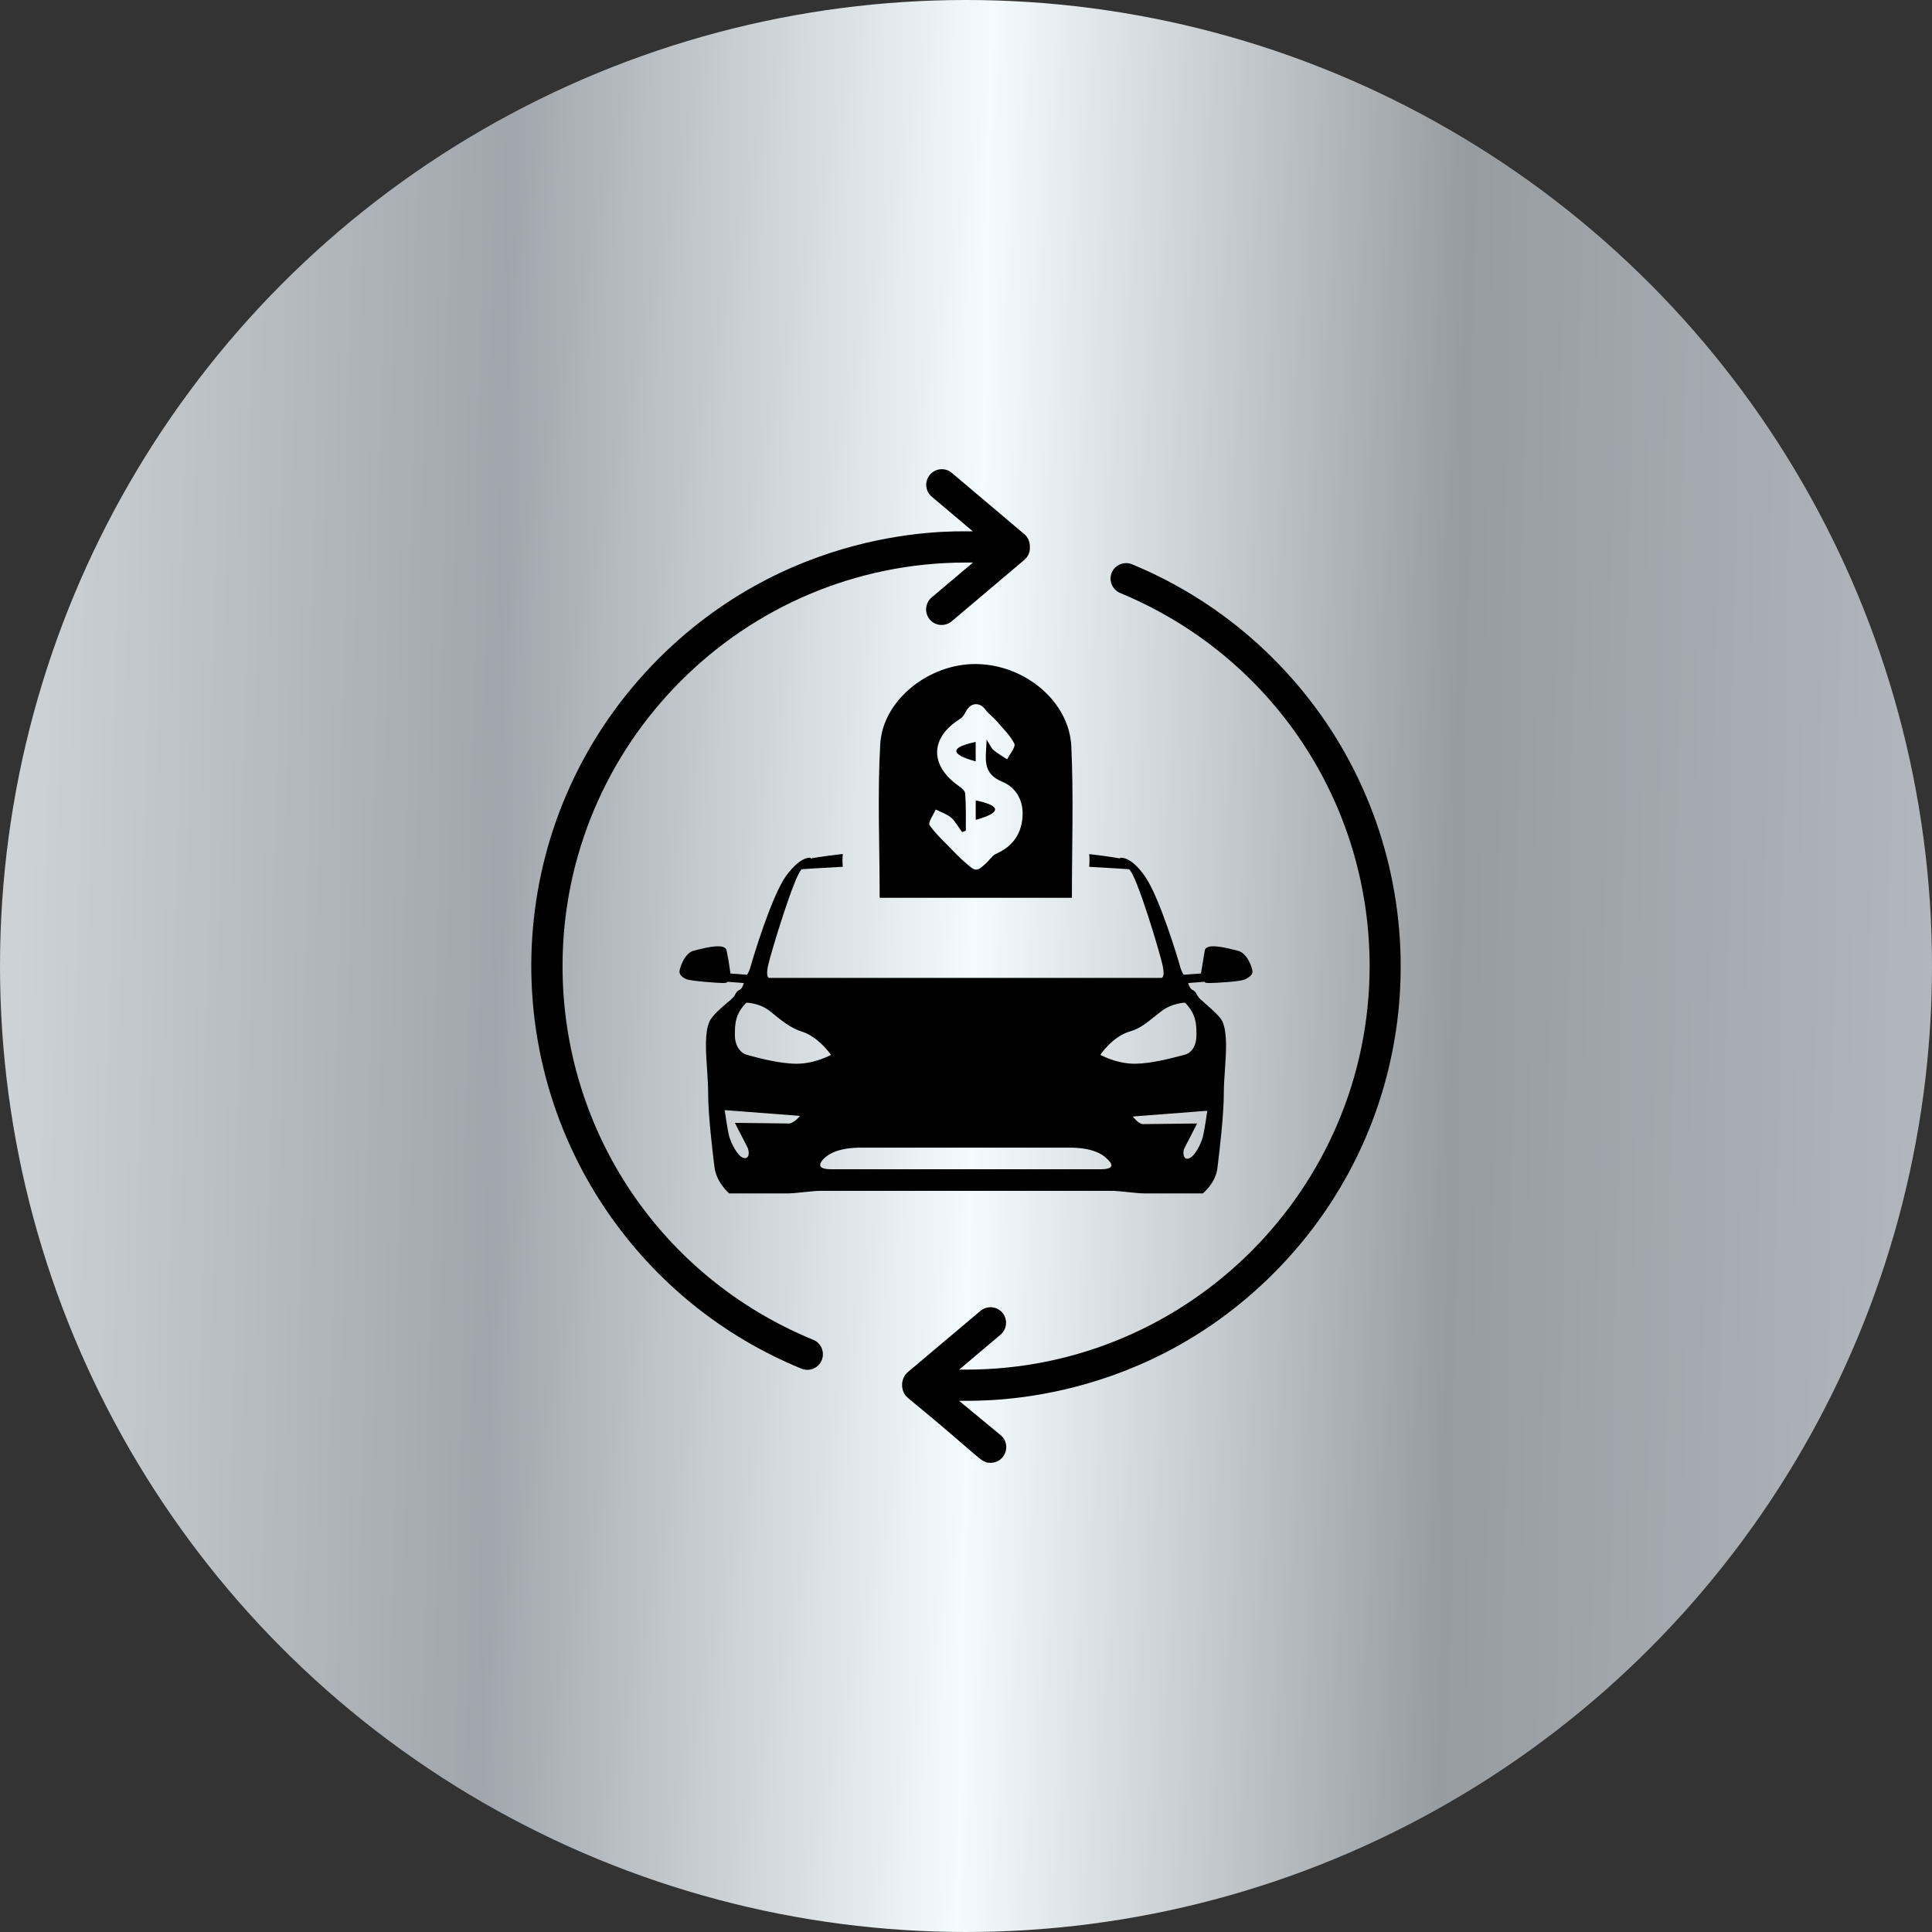 <svg xmlns="http://www.w3.org/2000/svg" width="70" height="70" viewBox="0 0 70 70" fill="none"><rect x="0" y="0" width="70" height="70" fill="#333333" stroke="none"/><circle cx="35" cy="35" r="35" fill="url(#paint0_linear_120_401)"></circle><path d="M29.459 48.541C23.947 46.277 20.382 40.967 20.382 35.003C20.382 26.944 26.942 20.382 34.999 20.382H35.252L33.755 21.648C33.516 21.852 33.488 22.204 33.685 22.443C33.889 22.682 34.24 22.71 34.479 22.513L37.116 20.284C37.256 20.164 37.327 19.989 37.313 19.82C37.32 19.651 37.256 19.475 37.116 19.356L34.486 17.133C34.247 16.929 33.889 16.965 33.692 17.204C33.488 17.443 33.523 17.801 33.762 17.998L35.245 19.25C35.049 19.285 28.932 18.793 23.862 23.864C18.406 29.328 17.801 37.753 21.992 43.886C23.743 46.446 26.175 48.415 29.037 49.589C29.325 49.709 29.656 49.568 29.775 49.28C29.888 48.984 29.754 48.654 29.459 48.541ZM46.137 46.143C51.621 40.658 52.169 32.239 48.028 26.149C46.284 23.596 43.859 21.62 41.018 20.446C40.73 20.326 40.399 20.467 40.28 20.748C40.16 21.037 40.301 21.367 40.589 21.487C46.073 23.758 49.624 29.061 49.624 35.003C49.624 43.063 43.064 49.624 35.007 49.624H34.753L36.251 48.358C36.49 48.154 36.518 47.803 36.321 47.564C36.117 47.325 35.766 47.297 35.527 47.493L32.89 49.716C32.616 49.948 32.616 50.412 32.89 50.644C35.597 52.866 35.52 53 35.892 53C36.42 53 36.659 52.339 36.258 52.001L34.753 50.757C34.95 50.714 41.067 51.207 46.137 46.143Z" fill="black"></path><path fill-rule="evenodd" clip-rule="evenodd" d="M39.464 31.407C39.471 31.331 39.474 31.253 39.474 31.175C39.474 31.098 39.471 31.022 39.464 30.946C40.193 31.029 40.582 31.103 40.582 31.103V31.08C40.582 31.08 40.951 30.988 41.482 31.748C42.013 32.508 42.681 34.741 42.751 34.995C42.82 35.248 42.889 35.317 42.889 35.317L43.512 35.271C43.512 35.271 43.604 34.741 43.65 34.442C43.694 34.157 44.386 34.331 44.771 34.428C44.791 34.433 44.809 34.438 44.827 34.442C45.196 34.511 45.38 35.087 45.38 35.202C45.38 35.317 45.288 35.386 45.127 35.478C44.965 35.571 43.996 35.617 43.812 35.617C43.627 35.617 43.65 35.571 43.65 35.571L43.051 35.617C43.051 35.617 43.097 35.824 43.212 35.87C43.292 35.902 43.327 35.966 43.364 36.033C43.381 36.064 43.398 36.094 43.42 36.123C43.444 36.164 43.549 36.256 43.679 36.369C43.911 36.572 44.222 36.844 44.296 37.021C44.472 37.437 44.426 38.108 44.382 38.757C44.362 39.043 44.342 39.324 44.342 39.578C44.342 40.407 44.181 41.742 44.112 42.295C44.066 42.848 43.581 43.239 43.581 43.239H41.459C41.309 43.239 41.09 43.216 40.871 43.193C40.651 43.17 40.432 43.147 40.282 43.147H35H29.717C29.567 43.147 29.348 43.17 29.129 43.193C28.91 43.216 28.691 43.239 28.541 43.239H26.419C26.419 43.239 25.957 42.848 25.888 42.295C25.819 41.742 25.657 40.407 25.657 39.578C25.657 39.315 25.637 39.026 25.618 38.735C25.573 38.082 25.528 37.42 25.703 37.021C25.785 36.809 26.159 36.491 26.393 36.292C26.488 36.211 26.56 36.15 26.58 36.123C26.602 36.094 26.619 36.064 26.635 36.033C26.672 35.966 26.708 35.902 26.788 35.87C26.903 35.824 26.949 35.617 26.949 35.617L26.349 35.571C26.349 35.571 26.372 35.617 26.188 35.617C26.026 35.617 25.034 35.547 24.873 35.478C24.711 35.409 24.619 35.317 24.619 35.202C24.619 35.087 24.804 34.511 25.15 34.442C25.167 34.438 25.186 34.433 25.205 34.428C25.59 34.331 26.282 34.157 26.326 34.442C26.395 34.741 26.465 35.271 26.465 35.271L27.064 35.317C27.064 35.317 27.134 35.248 27.203 34.995C27.272 34.741 27.941 32.508 28.471 31.748C29.025 30.988 29.371 31.08 29.371 31.08V31.103C29.371 31.103 29.777 31.026 30.536 30.941C30.529 31.018 30.525 31.096 30.525 31.175C30.525 31.252 30.529 31.329 30.536 31.405C29.618 31.452 29.048 31.494 29.048 31.494C28.794 31.678 27.918 34.557 27.826 34.995C27.733 35.432 27.872 35.432 27.872 35.432H35H42.082C42.082 35.432 42.22 35.432 42.128 34.995C42.036 34.557 41.182 31.678 40.905 31.494C40.905 31.494 40.355 31.453 39.464 31.407ZM26.626 40.683C26.626 40.683 28.425 40.706 28.587 40.706C28.748 40.706 28.979 40.453 28.979 40.43L26.257 40.222C26.257 40.222 26.349 40.89 26.419 41.167C26.488 41.42 26.718 41.88 26.926 41.95C27.157 42.019 27.157 41.742 27.087 41.581C27.018 41.443 26.626 40.683 26.626 40.683ZM27.118 38.233C27.424 38.318 28.235 38.541 28.864 38.541C29.533 38.541 30.109 38.219 30.109 38.219C30.109 38.219 29.648 37.551 29.025 37.367C28.636 37.237 28.328 36.987 27.988 36.71C27.965 36.691 27.941 36.672 27.918 36.653C27.526 36.33 27.041 36.33 27.041 36.33C26.626 36.745 26.626 37.136 26.626 37.505C26.626 37.873 26.811 38.15 27.064 38.219C27.08 38.223 27.098 38.228 27.118 38.233ZM35 42.364H39.89C40.121 42.364 40.467 42.318 40.121 41.996C39.89 41.765 39.498 41.581 38.737 41.581H34.977H31.217C30.455 41.581 30.063 41.765 29.833 41.996C29.533 42.318 29.879 42.364 30.109 42.364H35ZM43.581 41.19C43.65 40.913 43.743 40.245 43.743 40.245L41.044 40.453C41.044 40.453 41.251 40.729 41.413 40.729C41.574 40.729 43.374 40.706 43.374 40.706C43.374 40.706 42.981 41.466 42.912 41.604C42.843 41.742 42.866 42.042 43.074 41.973C43.281 41.904 43.512 41.466 43.581 41.19ZM42.912 38.219C43.189 38.15 43.35 37.873 43.35 37.505C43.35 37.136 43.35 36.745 42.935 36.33C42.935 36.33 42.474 36.33 42.059 36.653C41.976 36.716 41.897 36.779 41.821 36.841C41.535 37.071 41.279 37.276 40.951 37.367C40.306 37.551 39.867 38.219 39.867 38.219C39.867 38.219 40.444 38.541 41.113 38.541C41.679 38.541 42.422 38.347 42.783 38.252C42.834 38.239 42.878 38.227 42.912 38.219Z" fill="black"></path><path d="M31.872 32.529C31.872 30.651 31.789 28.794 31.893 26.956C31.988 25.351 33.674 24.039 35.37 24.059C37.13 24.079 38.743 25.412 38.816 27.047C38.9 28.854 38.837 30.672 38.837 32.529C36.522 32.529 34.229 32.529 31.872 32.529ZM34.993 30.096C34.952 30.116 34.899 30.137 34.857 30.146C34.721 29.965 34.616 29.763 34.459 29.622C34.302 29.49 34.093 29.43 33.904 29.329C33.821 29.521 33.611 29.803 33.684 29.904C33.936 30.258 34.281 30.561 34.585 30.884C34.721 31.025 34.868 31.166 35.014 31.287C35.119 31.378 35.255 31.509 35.37 31.509C35.486 31.509 35.611 31.378 35.716 31.287C35.842 31.176 35.936 31.015 36.072 30.944C36.669 30.682 36.994 30.247 37.046 29.622C37.098 29.046 36.837 28.541 36.323 28.329C35.559 28.016 35.727 27.481 35.747 26.795C35.873 26.997 35.915 27.108 35.999 27.178C36.145 27.3 36.323 27.401 36.491 27.512C36.585 27.32 36.805 27.067 36.753 26.946C36.596 26.633 36.323 26.381 36.093 26.108C35.967 25.967 35.81 25.856 35.706 25.715C35.517 25.452 35.213 25.442 35.035 25.715C34.962 25.836 34.899 25.977 34.784 26.048C33.695 26.724 33.674 27.734 34.742 28.481C34.847 28.552 34.972 28.663 34.972 28.763C35.004 29.208 34.993 29.652 34.993 30.096Z" fill="black"></path><path d="M35.351 27.588C35.351 27.332 35.351 27.107 35.351 26.882C34.423 27.076 34.408 27.326 35.351 27.588Z" fill="black"></path><path d="M35.352 29.706C35.352 29.45 35.352 29.225 35.352 29C36.28 29.194 36.295 29.444 35.352 29.706Z" fill="black"></path><defs><linearGradient id="paint0_linear_120_401" x1="0.62" y1="35" x2="69.978" y2="36.228" gradientUnits="userSpaceOnUse"><stop stop-color="#CDD2D6"></stop><stop offset="0.25" stop-color="#A0A6AB"></stop><stop offset="0.5" stop-color="#F4FBFE"></stop><stop offset="0.75" stop-color="#979CA1"></stop><stop offset="1" stop-color="#B1B7BD"></stop></linearGradient></defs></svg>